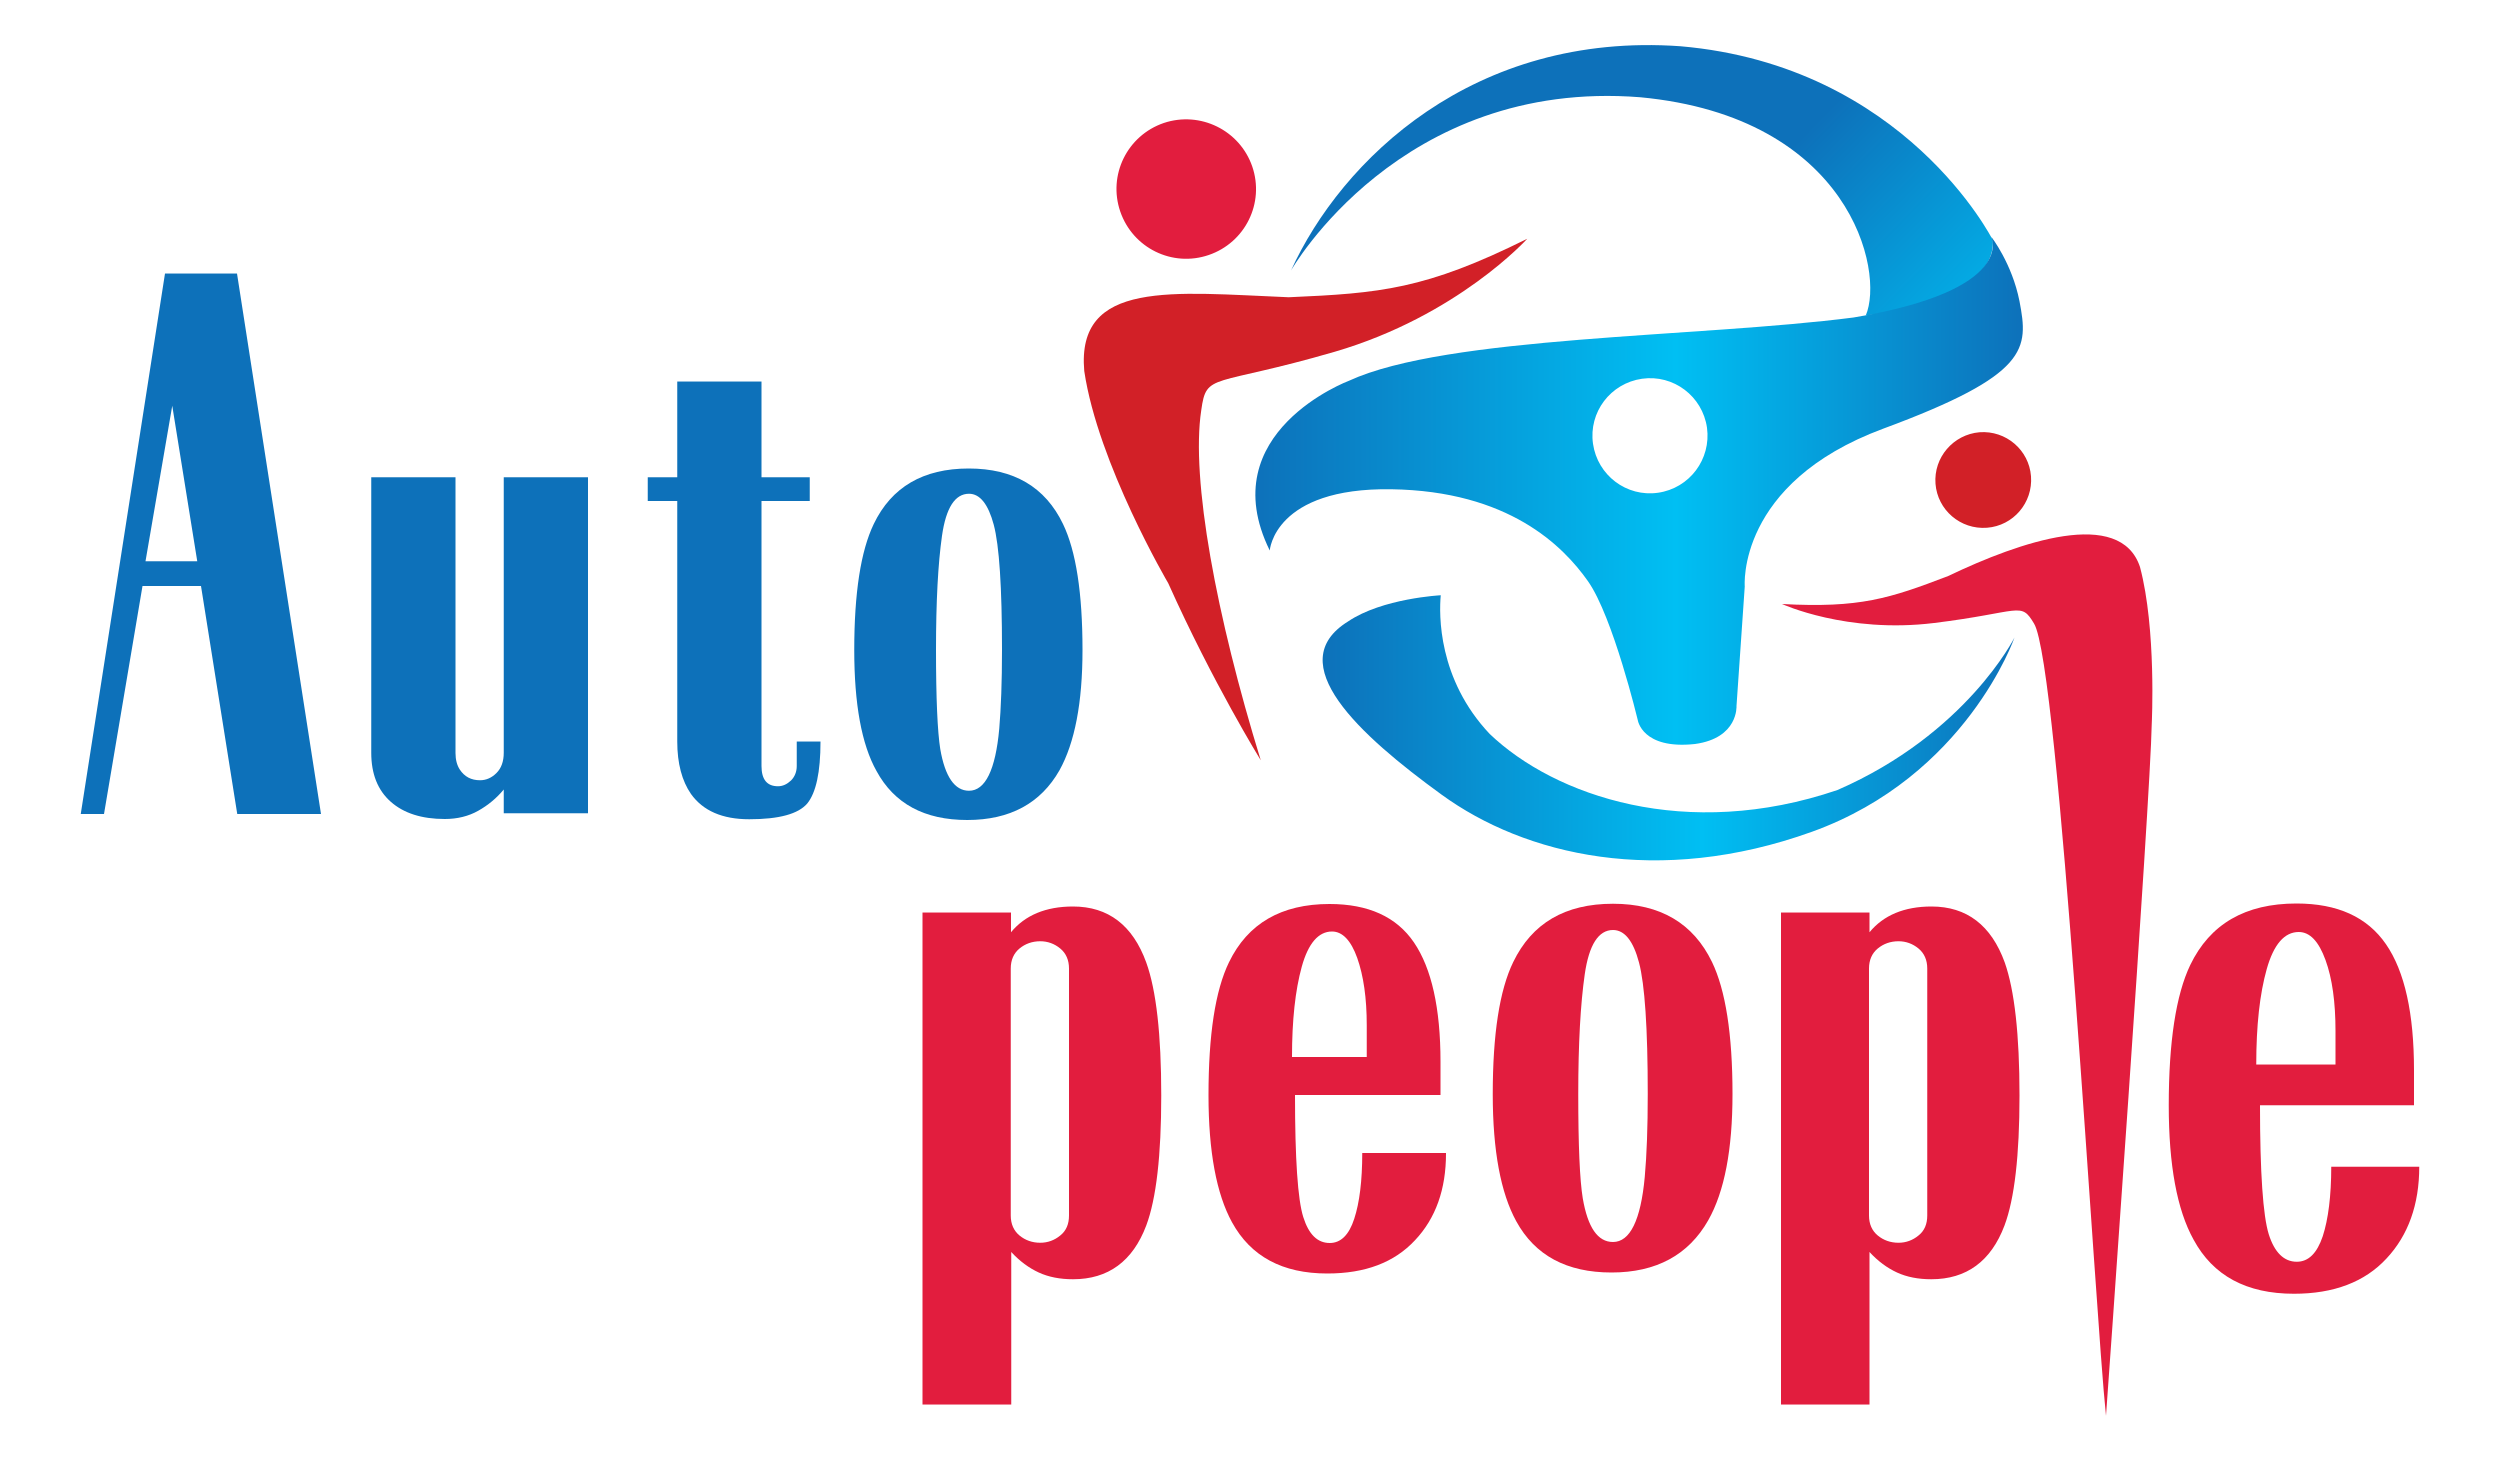 <?xml version="1.0" encoding="utf-8"?>
<!-- Generator: Adobe Illustrator 26.3.1, SVG Export Plug-In . SVG Version: 6.00 Build 0)  -->
<svg version="1.0" id="Layer_1" xmlns="http://www.w3.org/2000/svg" xmlns:xlink="http://www.w3.org/1999/xlink" x="0px" y="0px"
	 width="1000px" height="584.4px" viewBox="0 0 1000 584.4" style="enable-background:new 0 0 1000 584.4;" xml:space="preserve">
<g>
	<linearGradient id="SVGID_1_" gradientUnits="userSpaceOnUse" x1="667.524" y1="108.762" x2="827.663" y2="266.068">
		<stop  offset="0" style="stop-color:#0D71BA"/>
		<stop  offset="0.548" style="stop-color:#00BFF3"/>
		<stop  offset="1" style="stop-color:#0D71BA"/>
	</linearGradient>
	<path style="fill:url(#SVGID_1_);" d="M516.4,108.2c0,0,43.6-76.9,139.7-69.3c84,7.9,97.8,69.6,90.2,87.3c0,0,52.5-5.8,50.8-30.2
		c0,0-35-69.7-124.9-77.5C589.3,12.6,536.6,64,516.4,108.2z"/>
	
		<linearGradient id="SVGID_00000169559961012604665480000006632828287516955542_" gradientUnits="userSpaceOnUse" x1="529.163" y1="291.131" x2="805.932" y2="291.131">
		<stop  offset="0" style="stop-color:#0D71BA"/>
		<stop  offset="0.548" style="stop-color:#00BFF3"/>
		<stop  offset="1" style="stop-color:#0D71BA"/>
	</linearGradient>
	<path style="fill:url(#SVGID_00000169559961012604665480000006632828287516955542_);" d="M576.3,238.1c-0.7,7.6-1.2,33.5,19.6,55.5
		c26,24.8,78.6,43,139.1,22.4c51.6-22.5,70.8-61,70.8-61s-19.2,55.4-81,77.7c-61.7,22.2-114.9,9.3-148.1-14.8
		c-33.2-24.1-64.3-52.7-37.5-69.3C552.9,239.3,576.3,238.1,576.3,238.1z"/>
	
		<linearGradient id="SVGID_00000032643916164242157990000016931371458014630319_" gradientUnits="userSpaceOnUse" x1="502.173" y1="196.364" x2="809.127" y2="196.364">
		<stop  offset="0" style="stop-color:#0D71BA"/>
		<stop  offset="0.548" style="stop-color:#00BFF3"/>
		<stop  offset="1" style="stop-color:#0D71BA"/>
	</linearGradient>
	<path style="fill:url(#SVGID_00000032643916164242157990000016931371458014630319_);" d="M807.8,120.5c-3-15.2-11.3-25.8-11.3-25.8
		s10.6,21.3-55.1,32.3c-62,8-162.7,7.3-201.8,25.3c0,0-55,20.6-31.7,67.9c0,0,1.7-25.2,48.6-24.5c46.9,0.7,68.7,22.6,78.7,36.8
		c10,14.2,19.9,55.5,19.9,55.5s1.7,11.9,22.9,9.6c17.4-2.4,16.6-15.2,16.6-15.2l3.3-47.8c0,0-3.4-41.3,55.3-63.1
		C811.9,149.8,811.4,139.5,807.8,120.5z M663.2,197.1c-12.6,1.8-24.2-7-26-19.6c-1.8-12.6,7-24.2,19.6-26c12.6-1.8,24.2,7,26,19.6
		C684.5,183.7,675.8,195.3,663.2,197.1z"/>
	<path style="fill:#D22027;" d="M610.9,95.5c0,0-27.8,30.8-77,45.2c-49.2,14.3-51.3,8.1-53.4,23.4c-4.2,27.5,6,82.3,23.8,140
		c0,0-19.1-30.9-37-70.8c0,0-28.1-47.8-33.6-84.9c-3.2-36.6,35.4-31.4,81.8-29.5C552,117.3,570.1,115.8,610.9,95.5z"/>
	<path style="fill:#E21D3E;" d="M500.9,66.6c5,14.6-2.8,30.4-17.4,35.4c-14.6,5-30.4-2.8-35.4-17.4c-5-14.6,2.8-30.4,17.4-35.4
		C480.1,44.3,495.9,52.1,500.9,66.6z"/>
	<path style="fill:#E21D3E;" d="M712.8,241.6c0,0,25.9,11.9,60.8,7.6c34.9-4.3,34.6-8.8,40,0.2c10.1,16.2,24.4,275.7,28.8,316.9
		c0,0,17.8-246.9,18.3-276.8c0,0,1.9-37.8-4.7-62.7c-7.9-23.9-47.9-10.2-76.7,3.6C755.8,239.4,743.9,243.3,712.8,241.6z"/>
	<path style="fill:#D22027;" d="M774.2,193.5c0.8,10.5,10,18.4,20.6,17.6c10.5-0.8,18.4-10,17.6-20.6c-0.8-10.5-10-18.4-20.6-17.6
		C781.3,173.8,773.4,183,774.2,193.5z"/>
	<g>
		<g>
			<path style="fill:#0D71BA;" d="M128.4,325.6l-33.5,0l-14.5-91.2l-23.4,0l-15.4,91.2l-9.3,0l33.7-216.2h28.8L128.4,325.6z
				 M78.9,224.5l-10-62.2l-10.7,62.2L78.9,224.5z"/>
			<path style="fill:#0D71BA;" d="M235.2,325.3h-33.7v-9.5c-2.9,3.5-6.3,6.3-10.2,8.5c-3.9,2.2-8.4,3.3-13.4,3.3
				c-9.2,0-16.4-2.3-21.6-6.9c-5.2-4.6-7.8-11.1-7.8-19.6V190.9h33.7v110.3c0,2.7,0.6,4.9,1.7,6.6c1.9,2.9,4.6,4.3,8.1,4.3
				c2.5,0,4.7-1,6.6-2.9c1.9-1.9,2.9-4.6,2.9-8.1V190.9h33.7V325.3z"/>
			<path style="fill:#0D71BA;" d="M328.2,296.6c0,12.3-1.8,20.5-5.3,24.8c-3.6,4.2-11.3,6.3-23.2,6.3c-10.8,0-18.5-3.4-23.3-10.1
				c-3.6-5.2-5.5-12.2-5.5-21v-96.2h-11.8v-9.5h11.8v-38.3h33.7v38.3h19.3v9.5h-19.3v106c0,5.4,2.2,8.1,6.6,8.1
				c1.9,0,3.6-0.8,5.2-2.3c1.5-1.5,2.3-3.5,2.3-5.8v-9.8H328.2z"/>
			<path style="fill:#0D71BA;" d="M433,260c0,21.1-3.1,37.1-9.2,48.1c-7.5,13.2-19.8,19.9-36.9,19.9c-17.1,0-29.2-6.5-36.3-19.6
				c-6-10.7-8.9-26.9-8.9-48.4c0-22.8,2.6-39.6,7.8-50.4c7.1-14.8,19.8-22.2,38-22.2c18,0,30.6,7.4,37.7,22.2
				C430.4,220.4,433,237.2,433,260z M400.8,260c0-25.1-1.1-41.8-3.3-50.1c-2.2-8.2-5.5-12.4-9.9-12.4c-5.6,0-9.2,5.6-10.8,16.8
				c-1.6,11.2-2.4,26.4-2.4,45.6c0,19.6,0.6,32.8,1.7,39.7c1.9,11.1,5.8,16.7,11.5,16.7c6.5,0,10.6-8.3,12.1-24.8
				C400.4,283.2,400.8,272.7,400.8,260z"/>
		</g>
	</g>
	<g>
		<g>
			<path style="fill:#E21D3E;" d="M464.5,438.2c0,24-2,41.3-6,52c-5.4,14.3-15.2,21.5-29.3,21.5c-5.2,0-9.8-0.9-13.7-2.7
				c-3.9-1.8-7.6-4.5-11-8.2v61H369V365h35.4v7.9c5.6-6.8,13.9-10.3,24.8-10.3c14.1,0,23.9,7.5,29.3,22.4
				C462.5,396.1,464.5,413.8,464.5,438.2z M427.6,486.2v-98.8c0-3.4-1.2-6.1-3.5-8c-2.3-1.9-5-2.9-8-2.9c-3.2,0-6,1-8.3,2.9
				c-2.3,1.9-3.5,4.6-3.5,8v98.8c0,3.4,1.2,6.1,3.5,8c2.3,1.9,5.1,2.9,8.3,2.9c3,0,5.7-1,8-2.9C426.5,492.3,427.6,489.6,427.6,486.2
				z"/>
			<path style="fill:#E21D3E;" d="M578.4,461.4c0,14.3-4.1,25.9-12.4,34.7c-8.3,8.9-19.9,13.3-35.1,13.3c-17.9,0-30.6-6.8-38.1-20.5
				c-6.2-11.3-9.4-28.2-9.4-50.8c0-24.2,2.7-41.9,8.2-53.2c7.5-15.5,20.9-23.3,40.2-23.3c15.5,0,26.8,5.1,33.8,15.4
				c7,10.3,10.6,26.2,10.6,47.7v13.3H518c0,25.6,1.1,41.8,3.3,48.8c2.2,7,5.7,10.4,10.6,10.4c4.4,0,7.7-3.2,9.8-9.7
				c2.1-6.4,3.2-15.2,3.2-26.3H578.4z M546.7,422.8v-12.7c0-10.9-1.3-19.8-3.8-26.9c-2.5-7-5.9-10.6-10.1-10.6
				c-5.4,0-9.5,4.7-12.1,14.1c-2.6,9.4-3.9,21.4-3.9,36.1H546.7z"/>
			<path style="fill:#E21D3E;" d="M693,437.6c0,22.2-3.2,39-9.7,50.5c-7.9,13.9-20.8,20.9-38.7,20.9c-17.9,0-30.6-6.8-38.1-20.5
				c-6.2-11.3-9.4-28.2-9.4-50.8c0-24,2.7-41.6,8.2-52.9c7.5-15.5,20.7-23.3,39.9-23.3c18.9,0,32.1,7.8,39.6,23.3
				C690.2,396,693,413.6,693,437.6z M659.1,437.6c0-26.4-1.2-43.9-3.5-52.6c-2.3-8.7-5.8-13-10.4-13c-5.8,0-9.6,5.9-11.3,17.7
				c-1.7,11.8-2.6,27.8-2.6,47.9c0,20.5,0.6,34.4,1.8,41.7c2,11.7,6,17.5,12.1,17.5c6.8,0,11.1-8.7,12.7-26
				C658.7,461.9,659.1,450.9,659.1,437.6z"/>
			<path style="fill:#E21D3E;" d="M807.8,438.2c0,24-2,41.3-6,52c-5.4,14.3-15.2,21.5-29.3,21.5c-5.2,0-9.8-0.9-13.7-2.7
				c-3.9-1.8-7.6-4.5-11-8.2v61h-35.4V365h35.4v7.9c5.6-6.8,13.9-10.3,24.8-10.3c14.1,0,23.9,7.5,29.3,22.4
				C805.8,396.1,807.8,413.8,807.8,438.2z M770.9,486.2v-98.8c0-3.4-1.2-6.1-3.5-8c-2.3-1.9-5-2.9-8-2.9c-3.2,0-6,1-8.3,2.9
				c-2.3,1.9-3.5,4.6-3.5,8v98.8c0,3.4,1.2,6.1,3.5,8c2.3,1.9,5.1,2.9,8.3,2.9c3,0,5.7-1,8-2.9C769.8,492.3,770.9,489.6,770.9,486.2
				z"/>
		</g>
	</g>
	<g>
		<g>
			<path style="fill:#E21D3E;" d="M967.7,466.7c0,15.1-4.4,27.4-13.1,36.7c-8.7,9.4-21.1,14.1-37,14.1c-19,0-32.4-7.2-40.2-21.7
				c-6.6-11.9-9.9-29.8-9.9-53.6c0-25.5,2.9-44.3,8.6-56.2c7.9-16.4,22-24.6,42.5-24.6c16.4,0,28.3,5.4,35.8,16.3
				c7.5,10.9,11.2,27.7,11.2,50.4v14h-61.6c0,27,1.2,44.2,3.5,51.6c2.3,7.3,6.1,11,11.2,11c4.7,0,8.1-3.4,10.4-10.2
				c2.2-6.8,3.4-16.1,3.4-27.8H967.7z M934.2,425.8v-13.4c0-11.5-1.3-21-4-28.4c-2.7-7.4-6.2-11.2-10.7-11.2
				c-5.7,0-10,4.9-12.8,14.8c-2.8,9.9-4.2,22.6-4.2,38.2H934.2z"/>
		</g>
	</g>
</g>
</svg>
